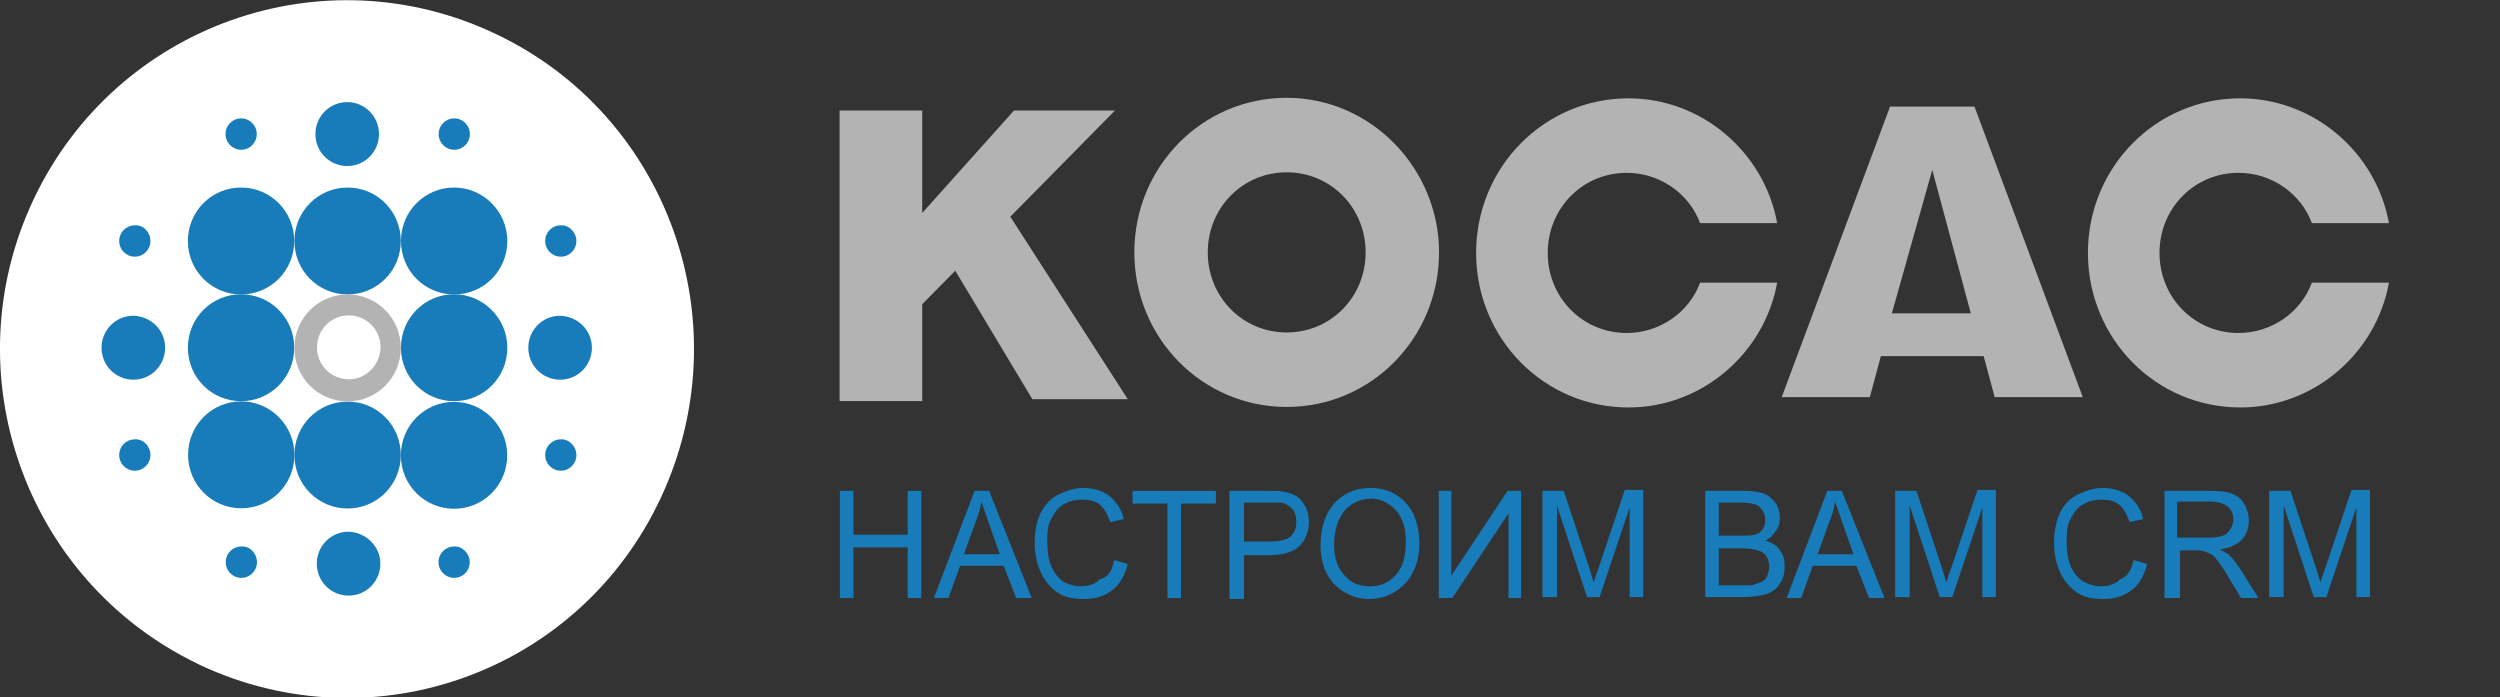<svg width="190" height="53" viewBox="0 0 190 53" fill="none" xmlns="http://www.w3.org/2000/svg">
<rect x="0" y="0" width="190" height="53" fill="#333333" stroke="none"/>
<g clip-path="url(#clip0)">
<path d="M78.458 30.34H85.712L76.784 16.469L84.736 8.401H77.063L70.088 16.186V8.401H63.81V30.481H70.088V23.121L72.599 20.573L78.458 30.34Z" fill="#B3B3B3"/>
<path d="M146.852 12.913L149.781 23.812H143.782L146.852 12.913ZM150.758 27.067L151.595 30.181H158.291L150.06 8.101H143.643L135.412 30.181H142.108L142.945 27.067H150.758Z" fill="#B3B3B3"/>
<path d="M97.789 25.267C94.441 25.267 91.79 22.578 91.79 19.181C91.79 15.784 94.441 13.095 97.789 13.095C101.137 13.095 103.788 15.784 103.788 19.181C103.788 22.578 101.137 25.267 97.789 25.267ZM97.789 7.433C91.372 7.433 86.21 12.67 86.21 19.181C86.21 25.692 91.372 30.929 97.789 30.929C104.206 30.929 109.368 25.692 109.368 19.181C109.368 12.812 104.206 7.433 97.789 7.433Z" fill="#B3B3B3"/>
<path d="M129.205 21.485C128.368 23.75 126.136 25.307 123.625 25.307C120.277 25.307 117.627 22.618 117.627 19.221C117.627 15.824 120.277 13.135 123.625 13.135C126.136 13.135 128.368 14.691 129.205 16.956H135.064C134.088 11.578 129.345 7.473 123.765 7.473C117.348 7.473 112.186 12.71 112.186 19.221C112.186 25.732 117.348 30.968 123.765 30.968C129.345 30.968 134.088 26.864 135.064 21.485H129.205V21.485Z" fill="#B3B3B3"/>
<path d="M175.701 21.485C174.864 23.75 172.632 25.307 170.121 25.307C166.773 25.307 164.122 22.618 164.122 19.221C164.122 15.824 166.773 13.135 170.121 13.135C172.632 13.135 174.864 14.691 175.701 16.956H181.56C180.584 11.578 175.841 7.473 170.261 7.473C163.843 7.473 158.682 12.71 158.682 19.221C158.682 25.732 163.843 30.968 170.261 30.968C175.841 30.968 180.584 26.864 181.56 21.485H175.701V21.485Z" fill="#B3B3B3"/>
<path d="M63.833 45.45V37.307H64.864V40.638H68.988V37.307H70.019V45.45H68.988V41.6H64.864V45.45H63.833Z" fill="#177CB9"/>
<path d="M70.976 45.45L74.069 37.307H75.174L78.414 45.45H77.236L76.279 43.007H72.965L72.081 45.45H70.976ZM73.259 42.119H75.984L75.174 39.824C74.953 39.158 74.732 38.566 74.585 38.121C74.511 38.64 74.364 39.158 74.143 39.676L73.259 42.119Z" fill="#177CB9"/>
<path d="M84.674 42.563L85.705 42.859C85.484 43.747 85.116 44.413 84.527 44.858C83.938 45.302 83.275 45.524 82.391 45.524C81.507 45.524 80.845 45.376 80.329 45.006C79.814 44.636 79.372 44.117 79.077 43.451C78.782 42.785 78.635 42.045 78.635 41.23C78.635 40.416 78.782 39.602 79.077 39.01C79.372 38.418 79.814 37.9 80.403 37.603C80.992 37.307 81.655 37.085 82.317 37.085C83.127 37.085 83.79 37.307 84.306 37.677C84.821 38.121 85.263 38.714 85.41 39.454L84.379 39.676C84.159 39.084 83.938 38.64 83.569 38.344C83.201 38.047 82.759 37.974 82.244 37.974C81.655 37.974 81.139 38.121 80.697 38.418C80.255 38.714 80.034 39.158 79.814 39.602C79.593 40.046 79.593 40.638 79.593 41.156C79.593 41.823 79.666 42.489 79.887 43.007C80.108 43.525 80.403 43.895 80.771 44.191C81.213 44.413 81.655 44.562 82.097 44.562C82.686 44.562 83.201 44.413 83.569 44.043C84.306 43.821 84.527 43.303 84.674 42.563Z" fill="#177CB9"/>
<path d="M88.724 45.45V38.27H86.073V37.307H92.407V38.27H89.755V45.45H88.724V45.45Z" fill="#177CB9"/>
<path d="M93.438 45.45V37.307H96.457C96.973 37.307 97.415 37.307 97.635 37.381C98.004 37.455 98.372 37.603 98.593 37.751C98.887 37.974 99.035 38.196 99.256 38.566C99.403 38.936 99.477 39.306 99.477 39.676C99.477 40.342 99.256 40.934 98.814 41.453C98.372 41.897 97.635 42.193 96.457 42.193H94.542V45.524H93.438V45.45ZM94.542 41.156H96.604C97.267 41.156 97.783 41.008 98.077 40.786C98.372 40.49 98.519 40.194 98.519 39.676C98.519 39.306 98.445 39.01 98.298 38.788C98.151 38.566 97.93 38.418 97.635 38.27C97.488 38.196 97.12 38.196 96.678 38.196H94.542V41.156Z" fill="#177CB9"/>
<path d="M100.36 41.453C100.36 40.12 100.728 39.01 101.391 38.27C102.054 37.529 103.011 37.085 104.116 37.085C104.852 37.085 105.515 37.233 106.104 37.603C106.693 37.974 107.135 38.492 107.43 39.084C107.724 39.75 107.872 40.49 107.872 41.304C107.872 42.119 107.724 42.859 107.356 43.525C107.062 44.191 106.546 44.636 105.957 45.006C105.368 45.376 104.705 45.524 104.042 45.524C103.306 45.524 102.643 45.302 102.054 44.932C101.465 44.562 101.023 44.043 100.728 43.377C100.507 42.859 100.36 42.193 100.36 41.453ZM101.391 41.453C101.391 42.415 101.686 43.229 102.201 43.747C102.717 44.339 103.38 44.562 104.116 44.562C104.926 44.562 105.589 44.265 106.104 43.673C106.62 43.081 106.841 42.267 106.841 41.23C106.841 40.564 106.767 39.972 106.546 39.528C106.325 39.01 106.031 38.64 105.589 38.344C105.147 38.047 104.705 37.9 104.19 37.9C103.453 37.9 102.79 38.196 102.275 38.714C101.686 39.38 101.391 40.268 101.391 41.453Z" fill="#177CB9"/>
<path d="M109.345 37.307H110.302V43.747L114.573 37.307H115.604V45.45H114.647V39.01L110.376 45.45H109.345V37.307Z" fill="#177CB9"/>
<path d="M117.224 45.45V37.307H118.845L120.759 43.081C120.907 43.599 121.054 44.043 121.127 44.265C121.201 43.969 121.348 43.525 121.569 42.933L123.484 37.233H124.883V45.376H123.852V38.566L121.569 45.376H120.612L118.329 38.418V45.376H117.224V45.45Z" fill="#177CB9"/>
<path d="M129.597 45.45V37.307H132.616C133.205 37.307 133.721 37.381 134.089 37.529C134.457 37.677 134.752 37.974 134.973 38.27C135.194 38.64 135.267 38.936 135.267 39.38C135.267 39.75 135.194 40.046 134.973 40.342C134.752 40.638 134.531 40.934 134.163 41.082C134.678 41.23 135.046 41.453 135.267 41.823C135.562 42.193 135.635 42.563 135.635 43.081C135.635 43.451 135.562 43.821 135.415 44.117C135.267 44.413 135.046 44.709 134.825 44.858C134.604 45.006 134.31 45.154 133.942 45.228C133.573 45.302 133.132 45.376 132.69 45.376H129.597V45.45ZM130.628 40.712H132.321C132.763 40.712 133.132 40.712 133.353 40.638C133.647 40.564 133.794 40.416 133.942 40.268C134.089 40.046 134.163 39.824 134.163 39.528C134.163 39.232 134.089 39.01 133.942 38.788C133.794 38.566 133.647 38.418 133.426 38.344C133.205 38.27 132.763 38.196 132.248 38.196H130.628V40.712ZM130.628 44.487H132.616C132.984 44.487 133.205 44.487 133.353 44.413C133.573 44.339 133.794 44.265 133.942 44.191C134.089 44.117 134.236 43.969 134.31 43.747C134.384 43.525 134.457 43.303 134.457 43.081C134.457 42.785 134.384 42.489 134.236 42.267C134.089 42.045 133.868 41.897 133.573 41.823C133.279 41.749 132.911 41.675 132.395 41.675H130.628V44.487Z" fill="#177CB9"/>
<path d="M135.783 45.45L138.876 37.307H139.98L143.221 45.45H142.042L141.085 43.007H137.771L136.887 45.45H135.783ZM138.139 42.119H140.864L140.054 39.824C139.833 39.158 139.612 38.566 139.465 38.121C139.391 38.64 139.244 39.158 139.023 39.676L138.139 42.119Z" fill="#177CB9"/>
<path d="M144.031 45.45V37.307H145.651L147.565 43.081C147.713 43.599 147.86 44.043 147.934 44.265C148.007 43.969 148.155 43.525 148.375 42.933L150.29 37.233H151.689V45.376H150.658V38.566L148.375 45.376H147.418L145.135 38.418V45.376H144.031V45.45Z" fill="#177CB9"/>
<path d="M162.147 42.563L163.178 42.859C162.957 43.747 162.589 44.413 162 44.858C161.411 45.302 160.748 45.524 159.864 45.524C158.98 45.524 158.317 45.376 157.802 45.006C157.286 44.636 156.845 44.117 156.55 43.451C156.255 42.785 156.108 42.045 156.108 41.23C156.108 40.416 156.255 39.602 156.55 39.01C156.845 38.344 157.286 37.9 157.876 37.603C158.465 37.307 159.128 37.085 159.79 37.085C160.6 37.085 161.263 37.307 161.779 37.677C162.294 38.121 162.736 38.714 162.883 39.454L161.852 39.676C161.631 39.084 161.411 38.64 161.042 38.344C160.674 38.047 160.232 37.974 159.717 37.974C159.128 37.974 158.612 38.121 158.17 38.418C157.728 38.714 157.507 39.158 157.286 39.602C157.066 40.046 157.066 40.638 157.066 41.156C157.066 41.823 157.139 42.489 157.36 43.007C157.581 43.525 157.876 43.895 158.317 44.191C158.759 44.413 159.201 44.562 159.643 44.562C160.232 44.562 160.748 44.413 161.116 44.043C161.705 43.821 162 43.303 162.147 42.563Z" fill="#177CB9"/>
<path d="M164.504 45.45V37.307H168.039C168.775 37.307 169.29 37.381 169.659 37.529C170.027 37.677 170.321 37.899 170.542 38.27C170.763 38.64 170.911 39.084 170.911 39.528C170.911 40.12 170.763 40.564 170.395 41.008C170.027 41.379 169.438 41.675 168.701 41.749C168.996 41.897 169.217 42.045 169.364 42.119C169.659 42.415 169.953 42.785 170.248 43.229L171.647 45.45H170.321L169.29 43.747C168.996 43.229 168.701 42.859 168.554 42.637C168.333 42.341 168.186 42.193 168.039 42.119C167.891 42.045 167.744 41.971 167.523 41.897C167.376 41.897 167.228 41.823 166.934 41.823H165.682V45.45H164.504ZM165.535 40.86H167.818C168.333 40.86 168.701 40.786 168.922 40.712C169.217 40.638 169.364 40.416 169.511 40.194C169.659 39.972 169.732 39.75 169.732 39.454C169.732 39.084 169.585 38.714 169.29 38.492C168.996 38.27 168.554 38.121 167.965 38.121H165.461V40.86H165.535Z" fill="#177CB9"/>
<path d="M172.457 45.45V37.307H174.077L175.992 43.081C176.139 43.599 176.286 44.043 176.36 44.265C176.434 43.969 176.581 43.525 176.802 42.933L178.717 37.233H180.116V45.376H179.085V38.566L176.802 45.376H175.845L173.562 38.418V45.376H172.457V45.45Z" fill="#177CB9"/>
<path fill-rule="evenodd" clip-rule="evenodd" d="M14.95 50.412C1.841 44.046 -3.682 28.279 2.577 15.103C8.837 1.927 24.523 -3.698 37.705 2.594C50.814 8.812 56.411 24.578 50.225 37.828C44.039 51.078 28.426 56.704 15.244 50.56" fill="white"/>
<path d="M22.361 18.316C22.361 20.568 20.56 22.378 18.319 22.378C16.079 22.378 14.278 20.568 14.278 18.316C14.278 16.064 16.079 14.253 18.319 14.253C20.56 14.253 22.361 16.064 22.361 18.316Z" fill="#177CB9"/>
<path d="M30.459 18.316C30.459 20.568 28.658 22.378 26.418 22.378C24.177 22.378 22.376 20.568 22.376 18.316C22.376 16.064 24.177 14.253 26.418 14.253C28.658 14.253 30.459 16.064 30.459 18.316Z" fill="#177CB9"/>
<path d="M38.557 18.316C38.557 20.568 36.756 22.378 34.515 22.378C32.275 22.378 30.473 20.568 30.473 18.316C30.473 16.064 32.275 14.253 34.515 14.253C36.712 14.253 38.557 16.064 38.557 18.316Z" fill="#177CB9"/>
<path d="M30.459 34.582C30.459 36.834 28.658 38.645 26.418 38.645C24.177 38.645 22.376 36.834 22.376 34.582C22.376 32.33 24.177 30.52 26.418 30.52C28.658 30.52 30.459 32.33 30.459 34.582Z" fill="#177CB9"/>
<path d="M22.377 34.566C22.377 36.819 20.576 38.629 18.335 38.629C16.095 38.629 14.293 36.819 14.293 34.566C14.293 32.315 16.095 30.504 18.335 30.504C20.576 30.504 22.377 32.359 22.377 34.566Z" fill="#177CB9"/>
<path d="M38.549 34.604C38.549 36.856 36.748 38.666 34.508 38.666C32.267 38.666 30.466 36.856 30.466 34.604C30.466 32.352 32.267 30.541 34.508 30.541C36.704 30.541 38.549 32.352 38.549 34.604Z" fill="#177CB9"/>
<path d="M44.984 26.427C44.984 27.752 43.929 28.856 42.567 28.856C41.249 28.856 40.151 27.796 40.151 26.427C40.151 25.102 41.206 23.998 42.567 23.998C43.929 24.043 44.984 25.102 44.984 26.427Z" fill="#177CB9"/>
<path d="M28.804 10.19C28.804 11.515 27.75 12.618 26.388 12.618C25.07 12.618 23.972 11.559 23.972 10.19C23.972 8.865 25.026 7.761 26.388 7.761C27.75 7.761 28.804 8.865 28.804 10.19Z" fill="#177CB9"/>
<path d="M12.55 26.427C12.55 27.752 11.495 28.856 10.133 28.856C8.816 28.856 7.717 27.796 7.717 26.427C7.717 25.102 8.772 23.998 10.133 23.998C11.495 24.043 12.55 25.102 12.55 26.427Z" fill="#177CB9"/>
<path d="M11.432 18.316C11.432 18.978 10.904 19.508 10.245 19.508C9.587 19.508 9.059 18.978 9.059 18.316C9.059 17.654 9.587 17.124 10.245 17.124C10.904 17.079 11.432 17.654 11.432 18.316Z" fill="#177CB9"/>
<path d="M11.432 34.582C11.432 35.244 10.904 35.774 10.245 35.774C9.587 35.774 9.059 35.244 9.059 34.582C9.059 33.92 9.587 33.39 10.245 33.39C10.904 33.346 11.432 33.92 11.432 34.582Z" fill="#177CB9"/>
<path d="M19.529 42.726C19.529 43.388 19.002 43.918 18.343 43.918C17.684 43.918 17.157 43.388 17.157 42.726C17.157 42.063 17.684 41.533 18.343 41.533C19.002 41.489 19.529 42.063 19.529 42.726Z" fill="#177CB9"/>
<path d="M35.701 42.726C35.701 43.388 35.174 43.918 34.515 43.918C33.856 43.918 33.329 43.388 33.329 42.726C33.329 42.063 33.856 41.533 34.515 41.533C35.13 41.489 35.701 42.063 35.701 42.726Z" fill="#177CB9"/>
<path d="M43.807 34.582C43.807 35.244 43.28 35.774 42.621 35.774C41.962 35.774 41.435 35.244 41.435 34.582C41.435 33.92 41.962 33.39 42.621 33.39C43.236 33.346 43.807 33.92 43.807 34.582Z" fill="#177CB9"/>
<path d="M43.807 18.316C43.807 18.978 43.28 19.508 42.621 19.508C41.962 19.508 41.435 18.978 41.435 18.316C41.435 17.654 41.962 17.124 42.621 17.124C43.236 17.079 43.807 17.654 43.807 18.316Z" fill="#177CB9"/>
<path d="M35.71 10.19C35.71 10.852 35.183 11.382 34.524 11.382C33.865 11.382 33.338 10.852 33.338 10.19C33.338 9.528 33.865 8.998 34.524 8.998C35.183 8.998 35.71 9.528 35.71 10.19Z" fill="#177CB9"/>
<path d="M19.513 10.19C19.513 10.852 18.986 11.382 18.327 11.382C17.668 11.382 17.141 10.852 17.141 10.19C17.141 9.528 17.668 8.998 18.327 8.998C18.986 8.998 19.513 9.528 19.513 10.19Z" fill="#177CB9"/>
<path d="M28.908 42.838C28.908 44.163 27.854 45.267 26.492 45.267C25.174 45.267 24.075 44.207 24.075 42.838C24.075 41.514 25.13 40.41 26.492 40.41C27.81 40.454 28.908 41.514 28.908 42.838Z" fill="#177CB9"/>
<path d="M38.557 26.427C38.557 28.679 36.756 30.49 34.515 30.49C32.275 30.49 30.473 28.679 30.473 26.427C30.473 24.175 32.275 22.365 34.515 22.365C36.712 22.365 38.557 24.175 38.557 26.427Z" fill="#177CB9"/>
<path d="M22.361 26.427C22.361 28.679 20.56 30.49 18.319 30.49C16.079 30.49 14.278 28.679 14.278 26.427C14.278 24.175 16.079 22.365 18.319 22.365C20.56 22.365 22.361 24.175 22.361 26.427Z" fill="#177CB9"/>
<path d="M26.507 28.826C25.189 28.826 24.091 27.766 24.091 26.397C24.091 25.073 25.145 23.969 26.507 23.969C27.825 23.969 28.923 25.029 28.923 26.397C28.879 27.766 27.825 28.826 26.507 28.826ZM26.419 22.379C24.179 22.379 22.377 24.189 22.377 26.442C22.377 28.694 24.179 30.504 26.419 30.504C28.66 30.504 30.461 28.694 30.461 26.442C30.461 24.189 28.66 22.379 26.419 22.379Z" fill="#B3B3B3"/>
</g>
<defs>
<clipPath id="clip0">
<rect width="190" height="53" fill="white"/>
</clipPath>
</defs>
</svg>
